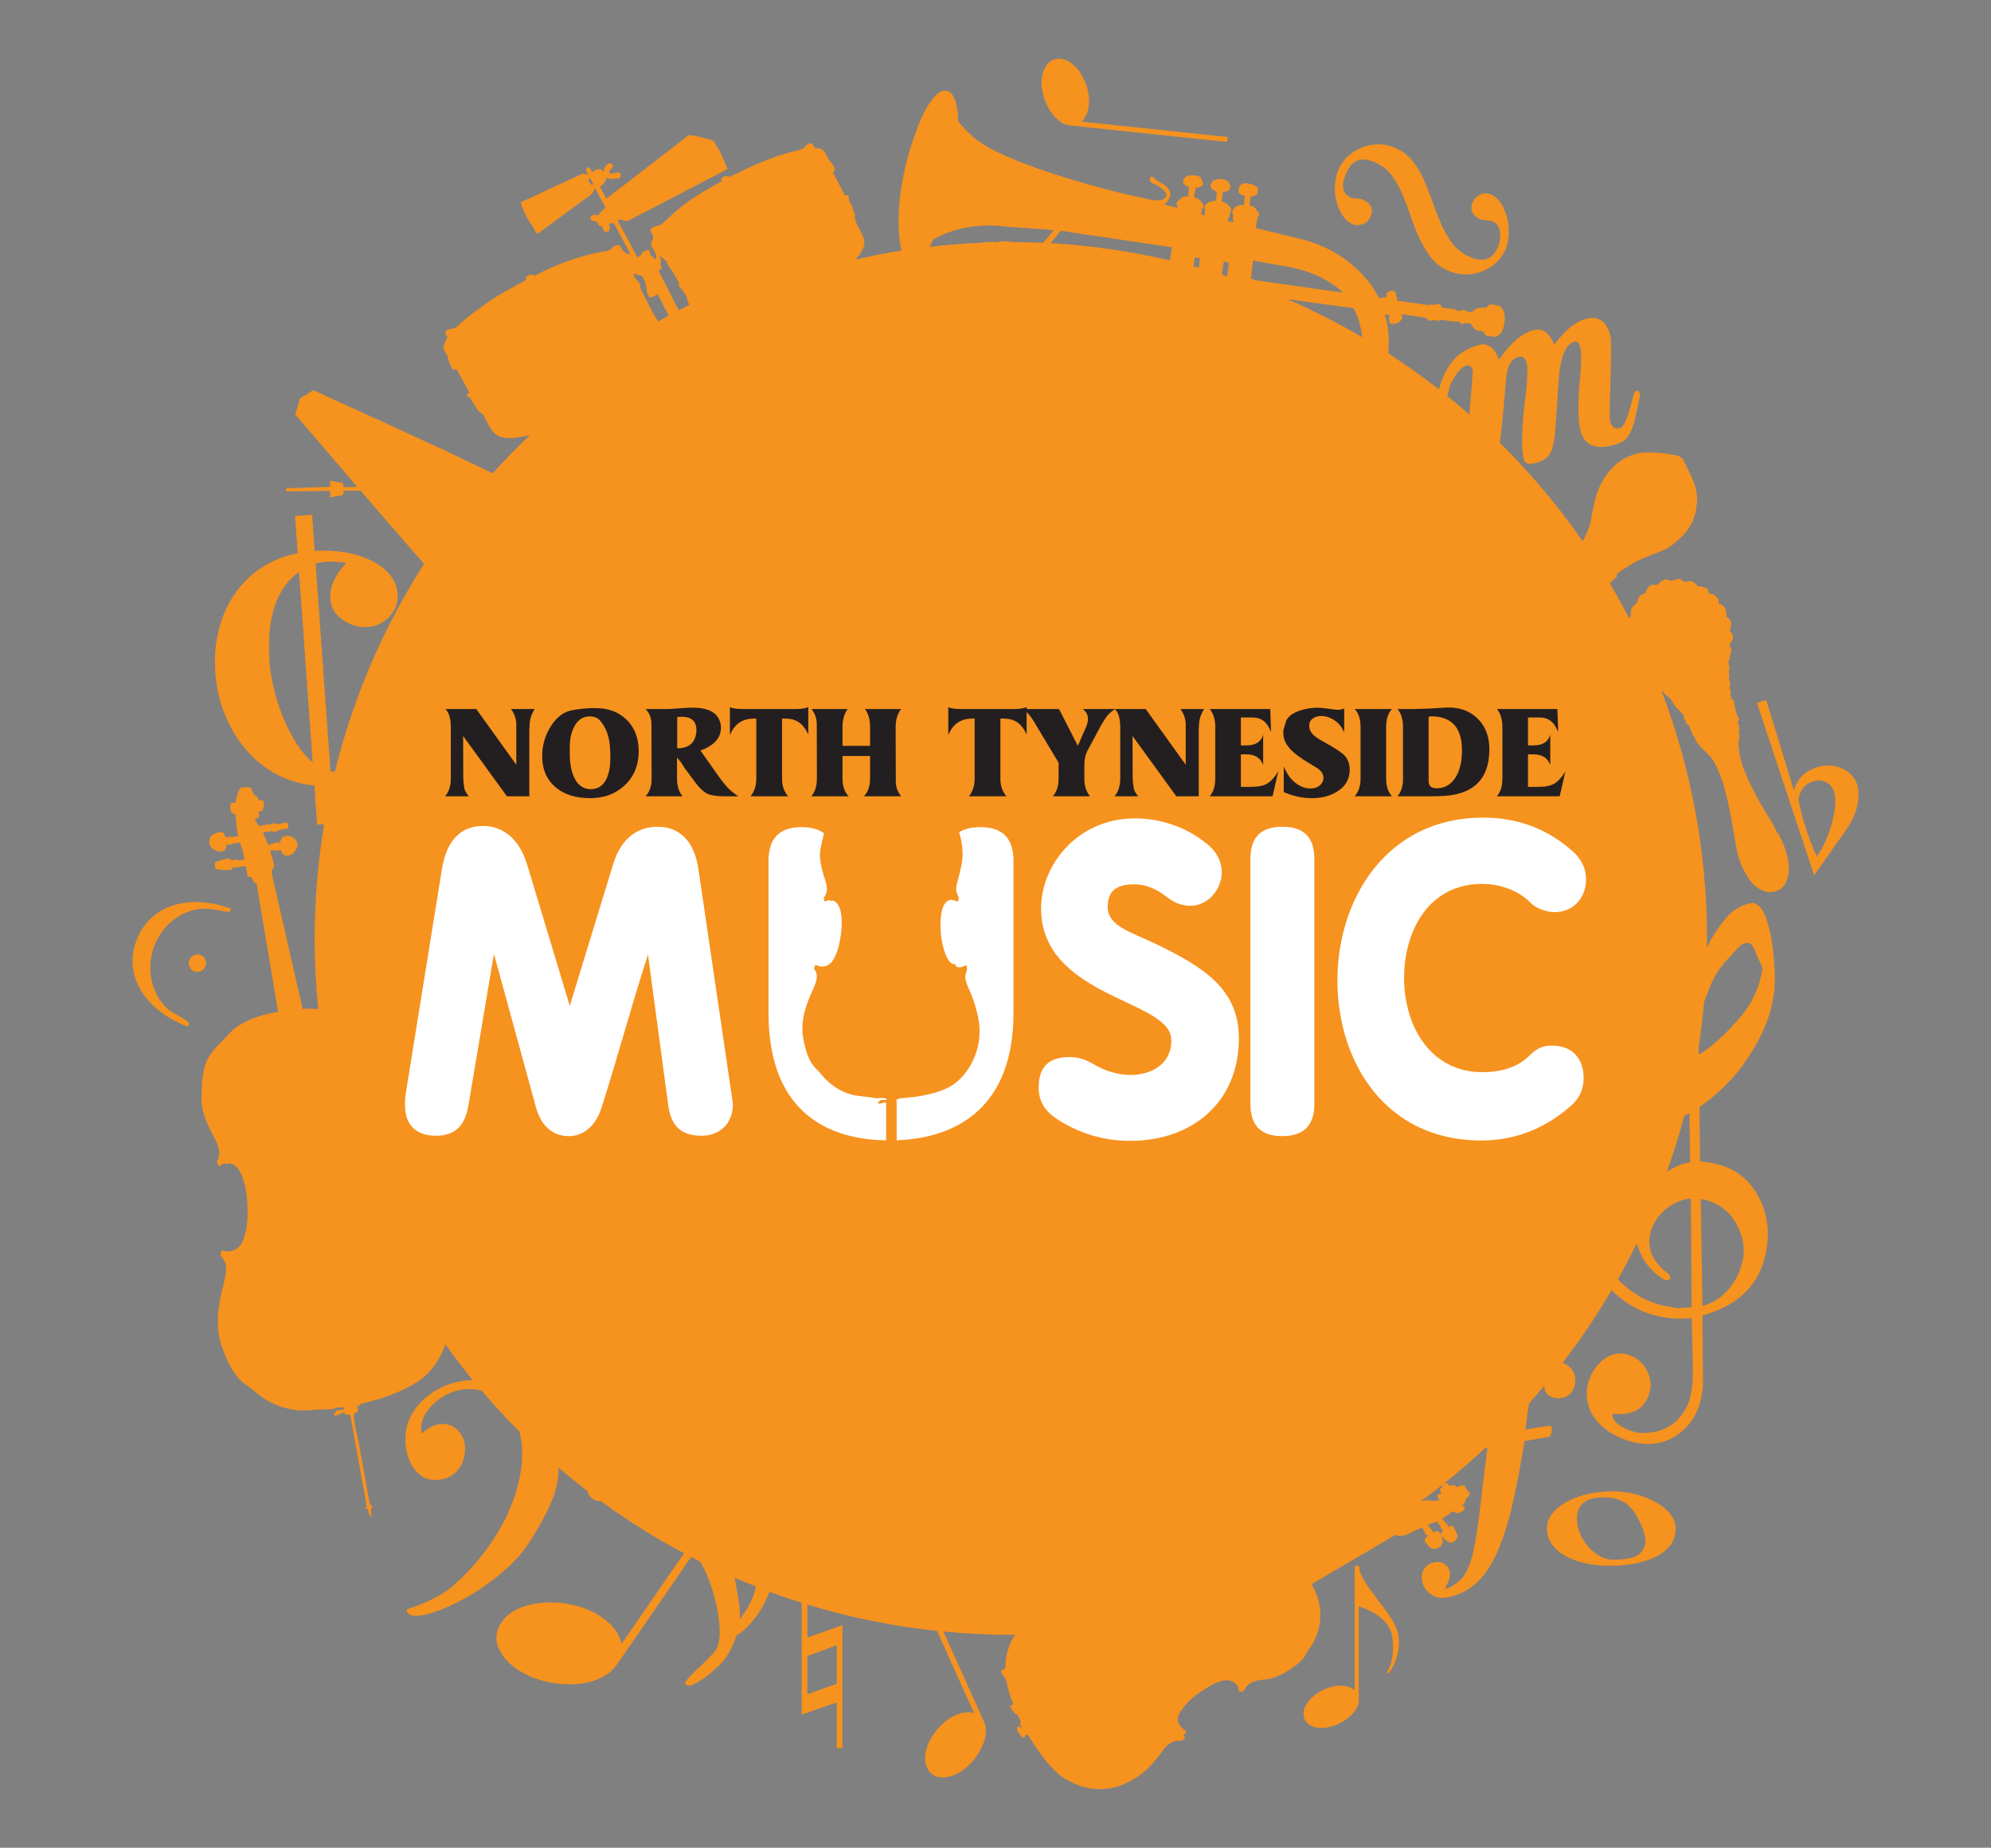 <?xml version="1.0" encoding="UTF-8"?>
<svg id="Artwork" xmlns="http://www.w3.org/2000/svg" viewBox="0 0 1616.59 1500">
  <rect x="0" y="0" width="1616.59" height="1500" fill="#808080" stroke="none"/>
  <defs>
    <style>
      .cls-1 {
        fill: #fff;
      }

      .cls-2 {
        fill: #f6921e;
      }

      .cls-3 {
        fill: #231f20;
      }
    </style>
  </defs>
  <g>
    <path class="cls-2" d="M1103.55,1271.1h-3.64v101.14c-.23-.23-.45-.47-.77-.69-2.73-2.09-6.38-3.1-10.83-3.1-3.3,0-6.71.67-10.25,1.9-3.51,1.27-6.81,2.98-9.65,5.07-2.89,2.1-5.29,4.54-7.13,7.3-1.91,2.76-2.86,5.61-2.86,8.6,0,3.72,1.46,6.52,4.23,8.46,2.74,1.99,6.22,2.97,10.45,2.97,3.42,0,6.95-.67,10.46-1.98,3.5-1.32,6.76-3,9.72-5.11,2.9-2.11,5.29-4.54,7.17-7.31,1.92-2.74,2.81-5.57,2.81-8.45v-75.83c5.63,1.62,25.18,8.69,27.26,24.99,2.55,19.11-4.32,28.36-4.32,28.36,0,0,.14,1.39,1.26.87,1.22-.59,11.73-16.33,7.39-33.27-4.33-16.94-31.3-39.18-31.3-53.9Z"/>
    <path class="cls-2" d="M151.54,828.63c-1.45-1.02-3.16-2.06-5.07-3.16-1.8-1.13-3.56-2.12-5.16-2.99-1.56-.85-2.41-1.35-2.53-1.38-3.84-2.84-7.07-6.31-9.64-10.35-2.57-4.12-4.45-8.48-5.6-13.1-1.19-4.66-1.63-9.46-1.4-14.52.21-5.07,1.28-10.06,3.08-15.03,1.62-4.51,3.97-8.64,6.91-12.53,2.96-3.86,6.4-7.15,10.24-9.91,3.89-2.76,8.12-4.84,12.62-6.25,4.51-1.43,9.17-1.99,13.97-1.69,2.11.17,4.17.47,6.26.84,2.04.39,3.88.73,5.62,1.05,1.68.3,3.08.52,4.11.61,1.12.09,1.74-.01,1.86-.31l.8-2.26c-8.63-3.14-17-4.91-25.11-5.27-8.12-.38-15.57.54-22.37,2.76-6.77,2.26-12.76,5.77-17.83,10.59-5.12,4.82-9.02,10.87-11.65,18.06-2.66,7.28-3.56,14.37-2.75,21.36.84,7.01,3.21,13.57,6.98,19.63,3.81,6.1,8.92,11.62,15.39,16.56,6.4,4.92,13.89,8.95,22.29,12.03l.97-2.54c.13-.47-.54-1.17-2-2.2Z"/>
    <path class="cls-2" d="M166.92,784.35c.69-1.78.62-3.63-.23-5.43-.8-1.8-2.14-3.03-3.9-3.69-1.82-.66-3.61-.56-5.44.32-1.79.81-3.01,2.17-3.67,3.96-.68,1.83-.59,3.61.23,5.42.87,1.82,2.17,3.03,3.97,3.71,1.77.66,3.58.57,5.37-.29,1.79-.84,3.05-2.17,3.68-4Z"/>
    <path class="cls-2" d="M1089.39,173.74c2.16,3.63,4.91,6.26,8.14,7.92,2.53,1.27,5.28,1.44,8.21.57,2.99-.86,5.18-2.69,6.52-5.39,3.28-6.36,1.54-11.24-5.19-14.64-1.08-.55-2.91-.93-5.44-1.05-2.53-.16-4.39-.52-5.46-1.08-6.86-3.51-7.51-10.75-1.88-21.82,4.82-9.45,12.92-11.22,24.35-5.41,4.73,2.42,8.67,5.84,11.94,10.35,3.21,4.48,5.94,9.49,8.28,15.01,2.34,5.53,4.49,11.25,6.51,17.18,2.02,5.93,4.24,11.7,6.77,17.31,2.55,5.64,5.51,10.71,8.86,15.31,3.37,4.57,7.64,8.19,12.7,10.77,4.35,2.23,8.9,3.49,13.66,3.86,4.71.41,9.25-.12,13.59-1.46,4.33-1.33,8.3-3.44,12.02-6.36,3.63-2.94,6.61-6.57,8.8-10.92,1.67-3.29,2.69-7.18,3.11-11.81.36-4.55.11-9.11-.78-13.54-.97-4.48-2.48-8.56-4.59-12.26-2.09-3.71-4.84-6.43-8.3-8.19-2.54-1.27-5.33-1.43-8.31-.46-3.05,1-5.21,2.82-6.6,5.51-3.25,6.39-1.52,11.2,5.19,14.66,1.08.56,2.92.9,5.49,1.05,2.54.14,4.34.56,5.42,1.09,3.46,1.74,5.3,4.87,5.69,9.38.3,4.52-.6,8.82-2.7,13.02-4.71,9.22-12.77,10.93-24.19,5.14-5.1-2.61-9.27-6.12-12.56-10.67-3.27-4.55-6.13-9.58-8.56-15.13-2.4-5.58-4.64-11.35-6.75-17.32-2.08-5.96-4.34-11.79-6.77-17.33-2.4-5.57-5.31-10.63-8.67-15.2-3.38-4.57-7.57-8.13-12.67-10.74-4.34-2.19-8.88-3.51-13.62-3.85-4.74-.38-9.24.21-13.48,1.66-4.31,1.48-8.25,3.62-11.89,6.47-3.65,2.83-6.54,6.41-8.76,10.75-1.82,3.63-2.98,7.73-3.44,12.31-.43,4.55-.25,9.01.72,13.36.93,4.35,2.5,8.32,4.62,11.96Z"/>
    <path class="cls-2" d="M1508.06,637.08c-1.08-3.25-2.77-6.03-5.14-8.38-2.25-2.27-4.98-4.07-7.93-5.28-3-1.21-6.32-1.86-9.88-1.94-3.58-.08-7.08.46-10.51,1.62-9.8,3.36-15.74,9.62-17.93,18.82l-22.65-73.8-7.46,2.57,46.43,139.9,24.86-35.36c5.54-7.8,8.98-14.94,10.17-21.45,1.24-6.51,1.24-12.1.04-16.7ZM1490.01,654.2c-.46,4.73-1.38,9.61-2.78,14.67-1.44,5.08-3.28,9.99-5.39,14.74-2.13,4.81-4.38,8.62-6.74,11.51-2.16-4.11-5.14-11.62-8.79-22.63-2.11-6.33-4.13-14.11-6.12-23.25,1.24-7.67,5.14-12.63,11.67-14.82,3.74-1.25,7.26-1.15,10.53.42,3.26,1.54,5.55,4.1,6.73,7.65.98,3.09,1.32,7.02.89,11.71Z"/>
    <path class="cls-2" d="M1444.78,678.15c-.27-.53-2.09-2.62-2.09-2.62-2.19-5.66-6.2-11.2-9.36-16.55-5.99-10.28-11.87-20.8-16.45-32.08-2.76-6.83-5.03-14.99-5.26-23.44-.06-1.68,1.7-7.2-.04-8.52,1.26-2.99.43-6.79-.78-8.89.35-.83,1.47-.99,1.32-2.31-.74-1.52-1.48-3.05-2.19-4.6-.87-3.84-2.09-6.8-2.18-10.73-.55-.38-.96-.42-1.54-.29-.39-1.14-.8-2.36-1.18-3.6.1-1.32.19-2.62.27-3.95-.21-.25-.43-.49-.67-.79-.51-1.74.46-3.93.14-5.55-.41-1.15-.78-2.36-1.19-3.48.21-.72.41-1.35.65-2.02-.1-1-.4-1.95-.58-3.01.18-1.11.34-2.24.58-3.38-.08-1.94-.74-3.49-.9-4.93-.19-1.14,2.09-2.99.94-4.22,1.15-1.67,1.87-5.39,1.05-7.27-.23-.32-.5-.6-.8-.92-.77-2.74,2.64-4.14,2.55-7.85-.12-2.62-2.37-4.4-2.48-6.05.29-.87.58-1.79.86-2.66.62-3.6-.86-6.63-3.66-7.62.3-5.3-.94-9.48-6.15-10.76-.27-.76-.07-1.69-.27-2.69-.29-1.56-2.32-3.64-3.59-4.43-1.3-.82-3.25-.61-4.05-1.49-.74-.84-.39-2.4-1.17-3.21-1.36-1.36-6.68-2.88-8.03-2.16-1.22-1.57-3.1-4.36-6.29-4.36-1.72.04-3.31.96-4.87.4-1.54-.55-1.83-1.96-4.38-2.32-1.87.58-4.48,1.49-6.27,1.63-1.2-.42-2.43-.78-3.65-1.11-1.81,0-4.73,1.44-5.74,2.63-.11.36-.23.75-.33,1.11-.67.68-1.65,0-2.26.95-4.09-1.31-6.02.86-7.71,3.81-.32.69-.65,1.46-.99,2.23-1.63,1.44-4.24,1.68-5.5,3.69-.59.9-.67,3.56-1.29,4.34-1.24,1.57-3.33,2.65-4.31,4.44-1.06,1.97-.69,4.74-.96,6.6-.09.7-.53,1.41-1.04,2.09-5.06-9.77-10.32-19.39-15.94-28.79,1.93-1.95,3.89-3.4,5.9-5.43.2-1.06-.06-1.24-.06-2.06,2.62-2.62,5.99-4,8.96-6.07,8.49-5.78,18.57-9.1,28.18-12.89,5.88-2.31,10.44-6.63,15.26-11.09,5.22-4.8,10.84-13.26,11.98-23.06.39-3.13.93-6.22.74-9.1-.32-5.78-2.07-10.73-3.99-15.58-2.52-5.17-5.07-10.32-7.58-15.47-1.35-1.54-3.31-2.55-5.99-3.32-1.59.27-6.63-1.11-8.57-1.24-8.06-.62-16.53-1.59-23.32.25-12.54,3.47-21.89,11.48-29.05,25.25-3.63,6.98-6.32,19.94-7.41,27.34-1.02,6.92-4.28,12.99-6.99,18.41-19.98-28.68-42.45-55.44-67.21-79.91.71-5.61,1.51-12.66,2.28-21.16.87-8.65,1.8-19.21,2.85-31.61.88-9.74,4.16-15.35,9.85-16.89,3.3-.91,5.49.66,6.56,4.65.61,2.22.85,5.14.72,8.81-.06,3.67-.35,7.56-.76,11.75-.42,4.18-.9,8.31-1.41,12.49-.51,4.12-.89,7.83-1.18,11.17-1.33,16.78-1.16,28.24.47,34.31.92,3.42,4.2,4.37,9.9,2.85,3.27-.91,5.93-2.09,7.88-3.6,2.01-1.5,3.49-3.59,4.64-6.25,1.12-2.69,1.91-6.07,2.48-10.22.46-4.11.92-9.27,1.31-15.47.81-12.66,1.49-22.3,1.97-28.85.52-6.57.85-10.25.92-11,2.04-13.73,6.03-21.42,11.97-23.04,2.18-.58,3.72.78,4.66,4.08.5,2.07.83,4.74.83,7.97-.02,3.26-.12,6.71-.32,10.33-.21,3.57-.5,7.21-.93,10.89-.38,3.65-.64,6.96-.72,9.95-.54,13.76-.05,23.5,1.5,29.15,3.17,11.7,12.04,15.58,26.72,11.57,3.26-.88,5.94-1.99,7.95-3.24,2.03-1.33,3.8-3.36,5.31-6.13,1.56-2.78,2.92-6.62,4.16-11.43,1.17-4.83,2.53-11.19,4.11-19.01,0-1.19-.05-1.85-.1-1.98-.5-1.92-1.61-2.67-3.26-2.23-.72.17-1.45,1.8-2.23,4.83-.85,3.06-1.74,6.35-2.76,9.98-.96,3.61-2.18,6.95-3.46,10.03-1.33,3.09-2.85,4.88-4.64,5.36-3.88,1.05-6.46-.73-7.71-5.43-.26-.98-.36-3.2-.36-6.68s.07-7.58.25-12.27c.09-4.71.18-9.72.36-15.12.24-5.39.31-10.46.41-15.32.1-4.8.1-9.1.08-12.87-.08-3.73-.28-6.37-.74-7.9-3.1-11.46-9.77-15.77-19.99-13-8.39,2.28-16.85,9.26-25.38,20.88-3.99-9.83-9.73-13.76-17.19-11.74-9.07,2.52-18.38,10.48-27.88,24.02-3.46-10.01-8.83-14-16.17-12.01-5.09,1.39-9.67,3.38-13.67,6.07-4.01,2.62-7.54,6.25-10.51,10.85-3.07,4.61-5.67,10.4-7.86,17.44-.12.5-.3,1.11-.45,1.64-13.27-10.34-26.99-20.12-41.18-29.33.9-9.35.84-21.05-2.89-31.47l3.95.4s-1.78,8.11,2.76,7.24c0,0,5.59.56,7.7-4.99l-.57-2.87,20.15,3.06s1.28,3.94,4.84,1.58c0,0,5.84,1.49,6.86-.16l10.39,1.58s3.93-.92,4.93.66c0,0,2.15,2.78,3.67.47l5.1.33s3.34,7.06,8.2,5.96l2.73,1.14s.62,3.63,4.11,3.27l5.42.52s3.93-1.35,5.56-5.59c1.63-4.25,3.9-14.27-2.06-19.36l-6.51-1.44s-3.56.03-4.5,2.85c0,0-8.15-1.58-11.75,3.6l-3.52-.47s-4.09-2.83-6.26-.59l-2.13-.16-1.82-1.13-10.44-1.38s-1.73-4.99-5.92-2.23c0,0-4.94-.66-5.53.12l-24.92-3.48s-.96-6.08-2.01-7.08c0,0-2.42-3.11-6.74.88l-.23,3.54s-2.73-.64-2.99.35l-3.25-.09s-15.58-36.89-66.23-48.52l-33.37-8.06.22-4.89s1.14-1.4,1.01-3.89c0,0,3.04-2.63-.6-5.47,0,0-.86-3.08-5.98-4.26l.92-7.23s7.19.03,5.7-5.04c0,0,1.89-3.44-6.96-5.34-8.86-1.96-8.44,5.22-8.44,5.22,0,0-1.52,3.45,4.96,4.61l-.67,7.55s-6.06-1-8.9,3.96c0,0-1.46,2.97.42,4.1,0,0-1.45,2.98-.19,3.86l-.02,1.94-4.32-.58.1-2.55s1.35-.42,1.45-3.72c0,0,3.02-3.5-1.23-6.9,0,0-.82-1.91-5.51-2.9l1.13-7.78s7.87-.08,5.73-5.89c0,0-1.61-7.52-13.62-3.41,0,0-6.46,6.03,3.02,8.96l-.69,7.23s-11.85,1.01-8.98,7.64c0,0-.77,3.74.31,4.3l-3.79-.8s1.18-1.95.61-3.83c0,0,4.21-2.07-.36-6.06,0,0,.87-1.76-5.74-3.87l1.24-7.51s8.98-.86,5.35-5.9c0,0,.33-6.16-12.12-3.93,0,0-8.49,5,1.6,9.28l-.73,7.28s-5.78-.21-6.23,2.15c0,0-5.2,2.91-2.47,5.79l-.2,1.42-10.53-2.69s8.83-6.84,2.81-13.25c0,0-1.8-3.09-7.65-5.35l-4.52-3.7s-2.85-1.38-2.39,1.72c0,0-.48,2.76,4.11,4.13,0,0,11.17,5.28,9.13,9.9-2.06,4.65-11.24,2.82-11.24,2.82l-20.72-4.45s-99.32-23.22-125.5-47.39c0,0-10.06-9.29-11.17-12l-.36-1.5s.25-21.51-9.34-23.32c-9.55-1.85-19.32,19.96-19.32,19.96,0,0-22.9,48.04-19.19,96.73.32,4.26.89,8.99,2.05,13.06-12.7,1.97-25.22,4.55-37.58,7.36,3.57-3.92,6.61-8.09,7.35-12.55.57-3.69-2.16-8.69-4.48-13.26-.84-1.63-1.65-3.32-2.52-4.95-.26-1.58-.1-2.54-1.25-4.49.28-.32.55-.65.8-1-1.21-2.4-2.36-5.32-2.36-7.27-.97-1.61-1.89-3.19-2.82-4.82-.26-1.4.77-1.68-.36-3.78-.77-.29-1.78-.23-2.76.13-3.31-6.36-6.61-12.71-9.88-19.06.56-.49,1.11-.99,1.67-1.5.11-2.9-3.38-7.16-4.94-8.41-.51-1.16-1.09-2.38-1.65-3.49-1.63-4.61-5.74-6.63-8.92-5.87-1.26-.7-1.69-1.98-2.62-3.79-5.85-1.08-5.08,3.76-10.26,5-6.1,1.46-12.94,3.35-19.62,5.4-6.16,2.51-12.33,5.01-18.5,7.48-6.24,2.99-12.52,5.98-18.79,9.01-2.27-.73-5.23-1.3-6.86,1.81-.37.61-.09,1,.41,1.81-13.72,7.46-26.25,14.67-37.06,24.04-3.81,3.28-7.53,7.03-10.97,10.1-4.04,3.6-7.07.5-10.12,5.65.88,1.71,1.7,3.42,2.55,5.14.09,2.15-2.2,4.29-1.73,6.66.84,3.92,7.17,9.88,2.46,11.63-.78-1.56-1.45-2.92-2.87-2.84-.61-1.63-.14-2.36-1.1-4.19-.39-.16-.73-.38-1.08-.53-2.02.26-3.74,1.37-5.12,2.56-.41.58-.44.58-.18,1.44-1.1.72-2.23,1.45-3.35,2.18-5.34-10.04-10.73-20.03-16.04-30.09.09-.16.13-.36.29-.56,2.44-.84,5.28,1.75,7.94,1.06,26.99-14.03,53.97-28.09,80.98-42.14-2.6-6.22-5.21-13.8-9.52-19.68-.47-.93-1.02-1.86-1.5-2.84-1.66-1.53-17.05-5.14-19.69-5.01-1.28-.1-4.11,2.41-5.39,3.48-4.2,3.25-8.42,6.56-12.65,9.87-16.54,12.7-33.09,25.47-49.61,38.22-1.77-3.25-3.51-6.52-5.27-9.77,2.51-1.36,5.35-4.81,4.95-7.08,1.65.32,3.3.65,4.92.97,2.2-.31,4.34-.68,6.51-1,.65-1,.89-3.39-.72-4.2-1.77-.82-4.83.81-6.81.81-.24-.02-.39-.04-.65-.04-.21-.71-.48-1.41-.72-2.08.99-1.48,2.94-2.58,3.29-4.22-.5-1.06-1.16-1.51-1.92-2.2-2.78-.41-6.11,3.99-5.69,6.47-.16.17-.32.3-.53.45-2.15-3.6-5-2.06-8.88.23-.69-1.21-1.41-2.42-2.11-3.61-.54-.03-1.06-.12-1.58-.12-.41.32-.76.68-1.22,1.02-.14,1.34.38,2.54,1.44,4.4-.09.13-.25.25-.37.35-1.79.64-2.33-1-3.86-.78-11.76,5.47-23.52,10.92-35.29,16.37-5.03,2.35-10.02,4.66-15.1,7,1.63,6.11,5.42,13.76,9.67,19.42,1.66,2.17,1.87,4.86,3.59,5.85.15.12.27.3.39.37,11.59-8.51,23.13-17.06,34.69-25.56,4.25-3.47,11.15-6.18,11.32-10.88.27-.18.58-.32.93-.48,2.79,5.26,5.61,10.45,8.37,15.67-2.44,1.89-4.69,3.95-5.79,6.19-1.63-.22-4.25-1.11-5.84.5-.54.69-.59,1.22-.63,2.02,1.18,2.29,2.98,2.63,4.86,2.34,2.74,2.59-.52,3.13,4.88,4.09.08,2.83,1.52,5.59,4.87,4.05,1.36-1.65,1.55-3.6.18-6.04,1.37-.27,2.76-.59,4.11-.89,4.49,8.47,9.02,16.93,13.51,25.39-3.77.47-6.32-2.5-8.61-7.18-6.81-.88-5.35,3.78-10.23,4.53-18.06,2.73-39.01,9.61-59.27,20.3-1.22-2.02-6.01-.79-6.78,1.57-.33.61-.22.77.29,1.57-6.7,3.74-13.4,7.51-20.12,11.25-3.61,2.27-7.21,4.54-10.86,6.81-7.16,5.64-16.09,11.28-22.58,17.52-1.26,1.23-3.19,3.42-5.53,3.94-2.27.49-6.07.43-6.63,3.58.51,1.1,1.02,2.23,1.59,3.34.21,2.01-3.02,5.68-3.1,8.38-.17,2.65,2.52,4.34,3.31,7.56.79,3.48,1.94,6.11,4.41,10.62.88,0,1.75-.08,2.9-.63,3.42,6.29,6.91,12.58,10.34,18.84-.85.88-1.67,1.43-1.71,2.48.24,1.98,1.56,1.3,2.39,1.92.95,1.77,2,3.52,3.01,5.28,1.28,1.34,2.72,4.77,4.47,6.19.8.66,2.57,1.85,3.4,2.72.71,1.47,1.4,2.96,2.13,4.38,2.82,5.25,5.56,10.38,9.57,12.43,7.01,3.5,16.64,1.47,25.25-.28.24-.03.42-.11.68-.14-10.37,9.92-20.49,20.18-30.09,30.87-9.06-4.3-18.07-8.59-27.16-12.92-3.52-1.68-7.04-3.36-10.58-5.08-12.46-5.72-24.96-11.44-37.42-17.14-3.81-1.8-7.58-3.56-11.39-5.34-13.12-5.94-26.28-11.93-39.42-17.88-6.76-2.87-13.24-6.61-20.01-8.97-2.32,1.47-4.64,2.97-6.97,4.48-1.26.76-2.73,1.25-3.8,2.69-1.18,4.17-2.35,8.28-3.58,12.41.52,1.24,1.76,2.02,2.58,3.01,2.5,3.25,6.04,6.92,8.92,10.47,12.91,15.14,25.86,30.25,38.81,45.31,0,.06.05.06.07.1-3.76.03-7.55.07-11.28.1-.19-.97.16-1.93-.29-2.93-1.05-.78-2.19-.58-3.15-.82-2.46-.53-4.98-1.03-7.41-1.54-.07.08-.12.14-.22.25.13.39.22.84.31,1.26,0,.83-.51,2.93.07,3.53-.04,0-.04.05-.04.05-11.98.35-23.98.76-35.91,1.12.05.97-.24,1.56.38,2.56,11.69-.12,23.37-.22,35.08-.35,0,0,.05,0,.13-.03-.13.49.26.72.26,1.14.05,1.13.16,2.67-.26,3.73.13.12.22.22.38.35.95.04,1.71-.36,2.69-.55,1.77-.29,3.35-.56,5.15-.94.71-.2,1.92.03,2.49-.62.76-.83.3-2.44.37-3.32h13.9c5.05,5.85,10,11.71,15.06,17.54,7.55,8.73,15.13,17.47,22.72,26.13,3.44,4.33,7.69,8.77,11.07,12.68.58.71,1.62,2.15,2.6,3.15-32.72,51.23-57.46,108.01-72.33,168.72-1.24-.1-2.48-.19-3.56-.47l-12.08-168.57c1.32-.37,2.82-.67,4.48-.94,1.68-.24,3.19-.4,4.55-.5,2.81-.22,5.44-.22,7.9.03,2.5.23,5.21.49,8.05.85-9.42,9.98-13.79,19.74-13.07,29.22.46,7.11,3.88,12.81,10.24,17.13,6.31,4.35,13.12,6.23,20.48,5.69,6.81-.45,12.62-3.32,17.44-8.62,4.81-5.26,7-11.29,6.49-18.1-.44-5.98-2.52-11.26-6.3-15.73-3.76-4.55-8.75-8.34-15.04-11.47-6.3-3.08-13.38-5.29-21.34-6.64-7.92-1.35-16.13-1.74-24.62-1.1l-2.13-29.41-13.86,1.03,2.18,30.18c-11.08,2.16-20.97,6.17-29.7,11.96-8.77,5.86-15.99,13.06-21.82,21.69-5.83,8.6-10.05,18.31-12.69,28.99-2.69,10.74-3.56,22.09-2.69,34.04.92,12.24,3.47,23.67,7.8,34.33,4.32,10.61,9.98,20.04,16.96,28.31,7.05,8.21,15.29,14.89,24.65,19.96,9.38,5.07,19.71,8.19,31.02,9.23l2.28,31.87,5.64-.42c-4.95,30.19-7.71,61.12-7.71,92.69,0,19.36,1.01,38.51,2.91,57.36-4.04-.25-8.21-.34-12.62-.09-7.68-33.51-15.28-67.01-22.97-100.5-.76-3.73-1.56-7.42-2.4-11.16.7-1.21,1.44-2.43,2.17-3.65.39-2.67-2.38-10.6-3.3-12.75,2.1-1.59,5.19-.09,6.65-.2.57-.39,1.17-.76,1.77-1.13.77,1.16,1.54,3.57,2.7,4.22,5.43,3.01,10.89-3.37,11.16-7.51.5-8.16-13.57-11.59-14.09-2.33-1.31.7-1.38-.93-3.01-.11-1.79.88-3.9,1.27-6.84,1.67-1.31-3.25-2.66-6.48-3.95-9.7-.02-.07-.02-.13-.02-.16,2.87-1.18,5.1.21,6.7-1.29.82.34,1.63.71,2.41,1.09,1.75-.66,3.49-1.34,5.23-1.96,2.04-.62,4.16-.49,5.69-.98.61-1.36.57-2.83-.09-4.52-2.74-1.07-4.78.98-8.39.79-1.5-.22-3.08-.43-4.65-.6-.15.74-.21.88-.69,1.34-1.44-.7-6.53.05-9.18,1.23-1.56-1.18-2.54-3.52-3.54-5.34-.06-.29-.09-.55-.13-.83.98-.3,2.04-.63,3.05-.96.44-1.21.34-2.95.07-4.76.98-.29,2.02-.53,3.04-.81.47-2.85,1.71-3.55,1.07-7.68-1.05-.82-2.48-.93-4.18-.85-1.13-4.05-3.01-3.25-4.01-4.93-1.27-2.09-1.5-3.99-2.86-5.6-3.08-.26-5.56.33-8.23.6-1.08,1.71-3.9,9.86-3.51,11.76-1.31.2-2.67.36-3.97.54-1.29,3.24-.42,9.24,3.67,8.83.81,5.78.79,12.01,2.25,17.86-3.6,1.12-7.43,0-9.32,1.44-1.51-.84-1.64-3.49-3.23-4.33-1.29-.64-3.1-.15-4.52.3-4.45,1.4-6.42,3.06-6.34,7.89.12,5.26,8.43,9.67,12.65,6.07,1.11-.99,1.22-3.31,1.59-4.82.99.12,1.32.34,1.9.82,2.32-1.19,4.71-1.57,8.39-2.07,1.82,2.67,3.34,9.87,4.12,13.56-2.76,1.15-6.64.37-8.95.33-.37.36-.71.7-1.1,1.08-.83-.56-1.24-1.49-2.18-1.86-2.25-.54-10.1,2.12-11.77,3.03-.31,1.67-.22,3.24.4,5.08,2.82,1.35,9.42,1.34,13.3.8.06-.89.17-1.3.64-1.85,2.39.5,6.57-.67,10.6-1.1.46,2.83,1.01,5.63,1.48,8.43.85.37,1.64.61,2.91.49,1.38,1.75,1.71,5.11,4.4,5.22,5.84,34.76,11.64,69.54,17.45,104.27-13.84,1.87-26.88,7.01-35.18,13.45-3.79,2.92-6.66,6.75-9.94,9.98-5.05,4.96-10.7,10.87-13.2,17.12-3.34,8.42-3.57,18.52-3.88,29.66-.33,12.09,6.71,24.87,10.59,32.36,3.33,6.47,5.55,12.12,2.03,18.59-.11,1.94.79,3.14,1.75,4.14,1.29-.72,2.5-1.49,3.76-2.24,1.47-.46,1.58.72,2.56.55.84-.24,1.53-.96,2.9-.59,14.6,3.72,15.63,42.55,12.22,55.94-.85,3.43-1.71,6.35-3.34,9.1-2.84,4.86-9.09,7.72-15.46,5.65-.3.11-.65.2-.97.31-.28,1.4-.82,2.21-.5,4.15,6.57,5.58,4.47,14.51,2.62,21.85-3.58,13.93-8.26,33.72-1.24,52.87,3.97,10.73,8.76,21,16.09,27.42,2.98,2.58,6.49,4.61,9.43,7.16,9.4,8.2,20.12,13.95,34.39,15.76,8.14,1.02,16.57-.83,25.84-.53,4.24.1,8.97-2.49,12.64-1.58.14-.02.28-.02.37-.05.12.55.16,1.05.22,1.6-1.98.32-4.02.66-6.04.95-.76.97-1.5,1.88-2.25,2.78-.01.33-.03.63-.08.92.04.03.04.13.04.18,2.81.86,5.47-1.95,7.66-2.12,1.22-.08,1.01.97,1.77,1.37,1.24.1,2.52.26,3.76.39,4.5,24.73,8.97,49.52,13.45,74.3-.42.28-.85.58-1.24.87,0,.19,0,.45.07.65.55.09,1.06.12,1.6.15.96,2.16,1.19,4.16,2.07,6.08.26.12.51.27.74.45.19-.12.35-.2.49-.29-.09-2.1-.23-4.17-.31-6.29.4-.36.86-.71,1.29-1.04,0-.12.05-.24.1-.37-.76-1.02-1.92-1.26-2.5-2.68-1.19-6.63-2.44-13.3-3.57-19.94-2-11.03-3.97-22.06-5.97-33.04-1.47-5.05-3.48-14.78-3.22-20.01.95-.28,2.09-.44,2.69-1.11,1.35-.96.17-4.23-.43-5.22.75-.13.82-.04,1.36.56.19-.01.45-.06.69-.12.09-.49.16-.97.25-1.43,5.85-1.62,11.61-3.24,17.4-4.84,16.15-5.57,30.47-11.79,39.93-22.37,5.07-5.67,9.36-13.04,12.37-21.54,7.09,9.88,14.4,19.58,22.1,28.97-6.85.18-13.36,1.38-19.62,3.63-6.81,2.51-12.81,5.87-17.99,10.24-5.21,4.3-9.41,9.4-12.42,15.21-3.14,5.89-4.59,12.27-4.52,19,0,4.52.57,8.72,1.75,12.71,1.14,4.02,2.73,7.54,4.85,10.54,2.09,2.97,4.55,5.35,7.55,7.19,2.92,1.72,6.2,2.59,9.9,2.59,7.42,0,13.33-2.43,17.76-7.3,4.5-4.87,6.66-10.98,6.66-18.47-.05-2.56-.44-5-1.36-7.42-1.01-2.41-2.25-4.57-3.9-6.42-1.58-1.82-3.49-3.28-5.76-4.36-2.24-1.07-4.54-1.58-7.07-1.58-2.3.01-4.42.44-6.55,1.12-2.09.8-3.8,1.66-5.17,2.56-1.42,1-2.52,1.79-3.27,2.56-.8.78-1.08,1.17-.96,1.17-1.03,0-1.58-1.18-1.61-3.73-.02-3.99,1.23-7.86,3.49-11.78,2.32-3.84,5.3-7.26,8.91-10.24,3.74-3.09,7.87-5.48,12.57-7.28,4.68-1.77,9.34-2.62,13.97-2.62,3.54,0,6.85.41,10.02,1.15,9.88,11.55,20.14,22.79,30.88,33.51,1.31,5.16,2.11,10.6,2.18,16.51.02,9.04-1.24,18.35-3.81,27.82-2.48,9.48-6.07,18.84-10.81,28.12-4.79,9.23-10.55,18.25-17.41,27.06-6.79,8.76-14.49,16.95-22.89,24.5-8.88,8.03-21.89,14.76-38.92,20.19.32,3.5,2.78,5.29,7.39,5.29,4.77,0,11.27-1.58,19.46-4.68,8.28-3.13,16.94-7.35,26.14-12.8,9.11-5.55,18.02-12.05,26.74-19.66,8.61-7.5,15.74-15.75,21.28-24.74,4.42-7.03,8.07-13.38,11.01-18.94,2.91-5.49,5.28-10.77,7.05-15.5,1.65-4.72,2.9-9.34,3.55-13.74.54-3.32.67-6.79.8-10.28,7.6,6.52,15.41,12.86,23.38,19,.64,2.29,1.73,4.3,3.66,5.84,2.09,1.76,4.59,2.47,7.35,2.39,21.38,15.63,43.88,29.78,67.38,42.29l-50.74,73.61c-1.54-8.17-6.93-15.42-16.25-21.85-6.04-4.16-12.99-7.27-20.9-9.27-7.88-1.99-15.7-2.86-23.41-2.58-7.73.27-14.96,1.71-21.56,4.36-6.63,2.67-11.68,6.49-15.2,11.64-4.5,6.52-5.51,13.2-2.87,20.01,2.62,6.83,7.65,12.85,15.09,17.95,6.02,4.17,13.04,7.33,20.94,9.47,7.89,2.12,15.76,3.15,23.52,2.98,7.75-.11,14.93-1.49,21.57-4.13,6.63-2.65,11.77-6.61,15.42-11.92l60.2-87.3c2.42,1.27,4.8,2.55,7.28,3.76,1.65,2.58,3.2,5.61,4.8,9.12,3.2,7.29,5.78,14.95,7.78,23.1,1.95,8.05,3.05,15.86,3.29,23.36.2,7.51-.89,13.02-3.38,16.57-.97,1.41-2.6,3.21-4.84,5.52-2.3,2.36-4.75,4.73-7.32,7.17-2.62,2.43-5.05,4.8-7.27,7.01-2.21,2.26-3.77,4-4.57,5.22-.87,1.26-.71,2.3.55,3.17,1.24.86,3.31.57,6.22-.87,2.91-1.4,5.99-3.33,9.3-5.76,3.25-2.42,6.37-5.08,9.38-7.93,3.04-2.86,5.28-5.36,6.79-7.53,4.22-6.21,7.13-12.22,8.64-18.05,6.05-3.4,11.97-9.34,17.85-17.91,3.74-5.42,6.69-11.34,9.06-17.71,8.65,3.2,17.34,6.2,26.19,8.98v90.72l28.47-9.87v37.24h4.61v-99.94l-28.44,10.03v-26.76c33.86,10.32,69.09,17.58,105.28,21.4l30.16,66.89c-.41-.12-.78-.33-1.27-.45-4.28-.92-8.97-.23-14.18,2.11-3.88,1.74-7.57,4.25-11.02,7.64-3.46,3.31-6.35,6.95-8.6,10.97-2.21,3.95-3.77,8-4.5,12.22-.73,4.22-.32,8.03,1.26,11.54,1.9,4.26,4.99,6.82,9.35,7.68,4.26.82,8.83.13,13.73-2.11,4.02-1.77,7.72-4.33,11.17-7.74,3.41-3.41,6.25-7.11,8.62-11.12,2.29-3.95,3.75-8.07,4.57-12.22.75-4.23.44-8.1-1.06-11.47l-33.07-73.45c17.98,1.72,36.3,2.69,54.77,2.69,1.15,0,2.28-.08,3.39-.08-2.44,3.57-4.81,8.23-6.28,14.57,0,0-1.68,3.42-1.51,12.72,0,0-5.04,1.74-3.11,3.42,0,0,2.3,4.5,3.73,5.84,0,0,1.17,8.87,5.71,19.84,0,0-3.83,1.25-1.86,3.06,0,0,2.89,5.69,5.07,5.19l3.09,5.94s-2.22,1.69.62,4.15c0,0-.06,1.58-2.11-.43l-1.07.55s-2.32.6,1.07,5.31c3.4,4.75,3.79,3.44,3.79,3.44l1.24-.47s-.49-3.05.81-1.59l1.2-.46s17.77,30.84,32.66,37.08c0,0,27.85,19.08,59.48-5.09,9.23-7.09,16.96-18.34,16.96-18.34,0,0,5.31-9.05,13.55-8.64,0,0,3.49.52,4.22-1.74,0,0,1.81-1.27-.5-2.46l1.12-1.38s2.22-2.29.12-2.98c0,0-7.84-4.33-5.29-12.13,0,0,5.17-11.46,19.92-20.26,3.29-1.98,17.5-12.53,25.34-6.29,0,0,3.53,1.75,3.78,7.09,0,0,3.63,1.61,5.1-2.28,0,0,2.87-6.7,15.32-7.24,12.43-.55,31.54-13.59,34.29-21.17l1.54-2.72s20.32-22.84,2.84-53.6l68.01-39.96s5.27,2.34,12.02-1.55l9.33-4.59,2.74,4.03-.17.45.32.66s-.64,1.13.45.65c0,0,2.01-.21.91,1.85,0,0-2.73,2.54-1.65,3.78,0,0,3.64,5.68,6.61,6.08,0,0,6.77.3,7.78-5.36,0,0,.1-2.7-1.1-5.28,0,0,6.58,7.27,9.09,5.38,2.52-1.88,4.59-2.59,3.86-6.53,0,0-2.83-5.59-2.88-6.07,0,0-.17-1.56-2.23-.74,0,0-3.4,1.9-2.8-.87,0,0,.76-.66-.35-.71,0,0-.52-.73-1.04-.52l-2.83-3.96,9.13-6.06s2.04,2.35,3.3,1.69l1.72-.54s4.26-1.5,4.09-3.11c0,0-1.04-2.33-1.88-3,0,0,3.45-2.58,2.2-4.14,0,0,4.4-4.09,3.7-5.63l-.16-.45s-1.98-1.58-1.98-2.17c0,0-1.68-1.98-1.57-2.88,0,0-1.79-1.63-7.07.94,0,0-.79-2.9-5.83-1.19l-1.12-2.13s-2.66-1.28-5.08,2.54l.49.95s-2.34.84-1.7,2.12l.87,2.55-2.39.94s-1.23.5-.66,1.78l1.61,3.13s-5.9.57-8.27-.06c-2.38-.64-6.29.75-6.29.75l-.2-.36c18.1-13.25,35.44-27.51,51.83-42.83l1.88-.34c-2.27,18.2-4.15,33.54-5.58,46.03-1.48,12.51-2.96,22.9-4.45,31.24-1.47,8.35-3.24,14.94-5.28,19.78-1.97,4.82-4.62,8.64-7.89,11.34-4.41,3.59-7.87,5.62-10.28,6.01-.62.15-.98.02-1.03-.28.03.11.32-.3.75-1.19.48-.87,1.03-2,1.63-3.35.57-1.33,1.04-2.77,1.44-4.28.35-1.51.43-2.82.29-3.85-.52-3.03-2.01-5.34-4.34-6.93-2.31-1.59-5-2.11-8.03-1.59-3.76.69-6.57,2.43-8.48,5.23-1.86,2.79-2.46,6.15-1.78,10.02.39,2.2,1.22,4.21,2.44,6.03,1.24,1.81,2.72,3.39,4.46,4.63,1.76,1.24,3.7,2.15,5.85,2.68,2.14.55,4.31.62,6.49.23,9.1-1.61,16.89-5.16,23.42-10.7,6.54-5.5,12.24-13.37,17.11-23.55,4.89-10.19,9.18-22.91,12.83-38.16,3.68-15.27,7.21-33.47,10.56-54.68l19.6-3.44c.73-.14,1.3-.65,1.62-1.42.32-.83.59-1.71.75-2.65.16-.94.18-1.8.18-2.62-.04-.81-.07-1.23-.07-1.39-.09-.29-.3-.51-.69-.67-.41-.1-1.17-.17-2.21-.1-1.05.1-2.59.3-4.54.6-1.93.27-4.55.7-7.78,1.27l-6.1,1.05c.89-6.46,1.72-12.69,2.46-18.5.12-.96.25-1.77.39-2.7,4.29-4.72,8.46-9.59,12.57-14.47-.07.9-.04,1.85.09,2.71.51,2.73,2.14,4.74,4.96,6.09,2.88,1.35,5.92,1.71,9.32,1.12,3.72-.67,6.56-2.64,8.49-5.9,2.02-3.25,2.6-7.08,1.83-11.46-.46-2.52-1.44-4.64-3.01-6.44-1.54-1.76-3.46-3.16-5.74-4.23-.41-.17-.85-.19-1.22-.32,14.46-18.82,27.81-38.57,39.87-59.16.9.87,1.69,1.85,2.61,2.69,10.97,10.06,23.65,16.44,38.14,19.09,7.98,1.5,16.11,1.83,24.26.97l.94,42.4c.09,6.7-.44,13.1-1.59,19.28-.96,5.14-2.79,9.77-5.46,13.87-7.94,12.75-20.35,18.59-37.12,17.57-4.86-.9-9.35-2.6-13.48-4.98-5.71-3.26-8.24-6.82-7.52-10.74,4.02.78,8.32.68,12.93-.22,9.73-2.19,15.55-8.62,17.55-19.21.78-4.14.32-8.37-1.4-12.72-3.65-9.1-10.41-14.58-20.29-16.45-7.72-.53-14.39,2.24-19.96,8.29-5.02,5.3-8.24,12.04-9.77,20.2-1.09,14.76,5.2,26.6,18.97,35.54,5.01,3.16,10.19,5.43,15.35,6.87,1.29.36,2.3.68,3.08.87.75.22.93.29.51.22l2.57.49c12.87,2.38,24.3-.04,34.18-7.34,9.81-7.27,15.94-17.34,18.35-30.26.9-4.87,1.38-8.77,1.31-11.76l-.43-54.06c29.56-8.16,46.76-25.42,51.7-51.75,3.12-16.77.92-31.93-6.64-45.49-8.13-14.56-20.33-23.33-36.66-26.36-3.46-.64-6.85-1.14-10.37-1.48l-.41-44.32c15.44-10.47,28.3-23.36,38.54-38.65,11.6-17.23,18.63-33.41,21.01-48.52l1.28-7.09.29-7.3c.13-4.72-.12-10.68-.7-17.92-.92-12.62-3-23.75-6.22-33.37-2.52-7.58-6.15-11.82-11.05-12.74-8.56,1.37-15.7,5.38-21.39,12.04-6.36,7.47-11.55,15.61-15.86,24.28.03-2.48.18-4.9.18-7.38,0-70.8-13.15-138.51-36.92-201,.28.16.57.26.85.39.75.94,1.57,1.83,2.29,2.74,1.08.83,2.16,1.61,3.2,2.44,2.42,2.47,3.75,6.06,6.16,8.54,1.17,1.24,5.3,5.01,5.69,6.41-.08.43-.16.84-.21,1.3.21,1.28,1.29,2.14,1.72,3.2-.02.35-.02.7-.05,1.04.54,1.03,2.25,1.34,2.8,2.46,1.17,2.63,2.04,5.2,3.08,7.8.5.44,1.01.88,1.49,1.31.18.85.39,1.65.55,2.47,3.71,6.58,11.82,11.4,15.21,17.79,10.98,20.83,13.63,46.62,18.42,71.72,1.89,9.89,8.06,23.77,15.68,29.45,2.59,1.95,6.91,4.49,11.66,4.29,14.51-.52,16.65-16.67,13.49-29.48-1.44-5.89-3.86-11.43-6.43-16.48ZM480.46,150.2c-1.04-.56-2.84-3.51-2.84-4.58.08-.33.74-.64,1.52-1.01.8,1.54,1.7,3.13,2.53,4.7-.38.32-.83.58-1.21.88ZM536.09,214.5c1.21-1.96.84-3.67-.79-6.45.03-.05.11-.07.11-.07,2.65.74,3.8,3.13,6.08,4.14-.77,1.86,4.47,7.86,6.32,11.3,1.24,2.31,2.5,4.66,3.74,6.97.07.68-.94,1.39.25,2.56,1.59,1.57,5.43,6.22,6.19,9.65.29,1.48.65,3,1.82,4.89-2.73,1.42-5.53,2.88-8.37,4.32-.89-.34-3.86-6.71-4.66-8.35-3.99-7.86-7.94-15.7-11.92-23.56.15-.82,1.73-1.62,2.63-2.17-.49-1.09-.9-2.17-1.4-3.25ZM514.99,222.03c1.9.58,4.15,1.81,6.16,1.87.9,1.76,1.87,3.44,2.76,5.18,1.08,3.81.66,8.84,3.35,12.53,1.89-.1,5.12-1.87,6.74-2.68,3,5.77,5.98,11.51,8.96,17.32-1.45.75-2.87,1.51-4.29,2.29-1.47.77-2.98,1.6-4.43,2.41-1.24-3.19-3.01-4.49-4.7-7.99-3.17-6.43-6.4-12.81-9.62-19.24,0-.87-.04-1.77-.09-2.63-.81-2.85-5.71-5.28-4.98-8.59.04-.13.09-.29.14-.46ZM241.34,604.4c-4.02-6.15-7.55-12.84-10.69-20.16-3.12-7.29-5.71-15.03-7.82-23.22-2.1-8.18-3.36-16.1-3.97-23.72-2.52-35.35,5.45-59.73,23.92-73.09l11.07,154.68c-4.36-3.53-8.51-8.32-12.51-14.49ZM679.36,1335.6v31.27l-23.82,8.55v-31.06l23.82-8.76ZM1166.85,1235.14l3.04,4.34c-.6.32.02,1.25.02,1.25-.62.59.09.48.09.48,1.83-.33,1.36,1.15,1.36,1.15l.16.45c-1.38.84-1.74,2.99-1.74,2.99l-1.38-2.11c-.76-1.7-3.86-.08-3.86-.08-1.78.71-1.78-.81-1.78-.81,1.1-1.13-.57-1.13-.57-1.13.31-.48-.85-.78-.85-.78l-2.16-3.12,7.68-2.62ZM1412.72,999.64c3.03,7.63,3.83,14.95,2.57,21.82-1.7,9.3-5.37,17.37-10.95,24.18-5.8,7.23-13.15,12.1-22.05,14.54l-1.36-86.91c15.47,2.88,26.03,11.65,31.78,26.37ZM1371.73,903.55l.62,39.89c-6.76,1.34-12.99,3.98-18.88,7.71,5.21-14.74,9.95-29.78,13.97-45.09,1.38-.82,2.75-1.64,4.29-2.51ZM1175.85,318.62c.9-3.64,1.65-6.17,2.36-7.52,2-3.95,4.06-7.17,6.13-9.66,2.07-2.5,4.18-4.03,6.39-4.65,2.47-.66,4.14.6,5.04,3.76.14.41,0,2.58-.35,6.53-.36,3.94-.71,8.71-1.15,14.39-.37,4.58-.8,9.66-1.26,15.01-5.91-5.12-11.82-10.16-17.92-15.06.27-.94.5-1.88.76-2.81ZM1106.08,273.77c-19.54-11.46-39.82-21.8-60.82-30.9l53.72,7.29s5.76,9.59,7.1,23.61ZM1017.45,211.54l27.31,4.86c31.85,5.5,45.53,21.16,45.53,21.16l-71.07-10.07-3.55-1.5,1.79-14.44ZM997.81,213.31l-1.43,11.1c-1.44-.49-2.89-1.01-4.34-1.49l1.65-10.55,4.11.94ZM970.06,208.92l4.22.75-.9,7.82c-1.44-.41-2.88-.85-4.34-1.24l1.01-7.33ZM951.52,200.74l-1.6,10.68c-31.42-7.31-63.8-12.16-96.98-14.03,3.74-4.28,8.22-10.05,8.22-10.05l90.36,13.4ZM757.57,194.68s22.44-14.98,56.51-10.95l41.49,3.05s-4.75,6.41-8.76,10.33c-8.21-.38-16.44-.62-24.68-.65-5.75-.69-10.71-.95-12.03.17,0,0-5.39-.79-12.87.39-14.35.59-28.48,1.76-42.52,3.4,1.55-2.69,2.51-4.97,2.86-5.74ZM605.2,1308.08c-.69.94-1.36,1.94-2.11,3.04-.75,1.06-1.63,2.19-2.64,3.3.49-2.63.39-6.29-.18-10.94-.57-4.62-1.29-9.23-2.15-13.81-.56-3.21-1.13-6.15-1.65-8.91,5.67,2.47,11.47,4.75,17.25,7.05-1.33,6.97-4.06,13.78-8.51,20.27ZM1363.68,1061.86c-.32-.05-.74.03-1.41.18l-2.34-.43-4.09-.76c-8.65-1.15-17.21-4.18-25.58-9.06-6.4-3.75-11.78-8.31-16.63-13.24,5.36-9.56,10.52-19.18,15.34-29.08.69,2.39,1.54,4.73,2.57,7.09,4.38,9.85,11.22,17.42,20.45,22.68,2.41.44,3.8-.18,4.13-1.88-.04-1.37-.43-2.39-1.2-3.09-12.37-9.14-17.48-19.59-15.31-31.3,1.47-7.79,5.34-14.48,11.67-20.22,6.33-5.7,13.52-8.99,21.57-9.88l.67,88.4-9.85.58ZM1384.02,812.26l5.07-12.82c3.01-7.47,7.74-14.57,14.23-21.41l9.43-10.25c2.08-1.54,4.28-2.31,6.68-2.33,2.11.41,3.84,2.22,5.16,5.43l3.2,7.91,2,3.73c1,1.69,1.32,3.64.93,5.93-2.67,14.2-8.36,26.32-17,36.42-12.54,14.73-23.98,25.13-34.3,31.22-.14-2.22-.15-4.23-.16-6.3,1.84-11.95,3.24-24.04,4.36-36.22l.39-1.32Z"/>
    <path class="cls-2" d="M851.47,88.03c2.02,3.69,4.61,6.74,7.56,9.28,3.04,2.6,6.19,4.19,9.58,4.5l89.1,9.4,38.65,4.02.45-4.02-118.77-12.49c.32-.26.64-.53.94-.85,2.79-2.96,4.52-7.02,5.1-12.2.46-3.94.18-7.99-.84-12.39-1-4.25-2.54-8.17-4.62-11.85-2.04-3.66-4.59-6.72-7.64-9.26-2.94-2.54-6.16-4.03-9.7-4.41-4.31-.44-7.81.85-10.51,3.91-2.7,3.04-4.32,7.02-4.92,11.95-.46,3.97-.14,8.14.94,12.37,1.03,4.38,2.62,8.34,4.68,12.05Z"/>
    <path class="cls-2" d="M1344.31,1219.37c-4.86-2.66-10.33-4.83-16.39-6.39-6.03-1.55-12.23-2.35-18.53-2.35-6.71,0-13.28.73-19.73,2.13-6.45,1.44-12.14,3.46-17.17,6.16-4.98,2.7-9,5.9-12,9.64-3.01,3.72-4.48,7.83-4.48,12.32s1.33,8.78,3.91,12.53c2.63,3.74,6.23,6.92,10.79,9.51,4.57,2.62,9.96,4.63,16.14,6.04,6.23,1.44,12.91,2.15,20.1,2.15,8.05,0,15.4-.71,22-2.15,6.54-1.41,12.2-3.37,16.94-5.93,4.72-2.53,8.32-5.67,10.86-9.38,2.56-3.73,3.8-8.01,3.8-12.76,0-4.34-1.47-8.34-4.46-12-2.99-3.64-6.95-6.81-11.79-9.51ZM1332.79,1259.8c-1.62,1.87-3.62,3.22-5.91,4.13-2.29.88-4.92,1.48-7.86,1.79-2.89.29-6,.44-9.29.44-3.55,0-7.07-.92-10.51-2.79-3.45-1.87-6.57-4.34-9.41-7.54-2.84-3.09-5.12-6.62-6.82-10.57-1.73-3.99-2.59-8.13-2.59-12.45,0-11.49,7.18-17.25,21.48-17.25,3.76,0,7.07.38,9.98,1.15,2.92.71,5.51,1.81,7.73,3.32,2.23,1.49,4.29,3.47,6.13,5.94,1.93,2.49,3.67,5.35,5.27,8.64,3.45,6.85,5.16,12.75,5.16,17.68-.59,3.15-1.7,5.62-3.36,7.5Z"/>
  </g>
  <g>
    <g>
      <path class="cls-1" d="M719.51,895.49c-.11-.22-.25-.43-.68-.48-1.66-.17-3.97,1.57-6.03.57.03-.05.03-.09.03-.14.04-.23.11-.45.18-.67.65-.58,1.35-1.17,2.03-1.77,1.56,0,3.12.04,4.68.05,0-.4.03-.81.03-1.19-.07,0-.17.01-.26-.02-2.68-1.2-6.51.15-9.66-.5-6.94-1.44-13.49-1.19-19.46-3.06-10.42-3.2-17.7-8.94-23.66-16.29-1.84-2.34-4.23-4.29-6.13-6.62-4.61-5.77-6.87-14.1-8.39-22.66-2.72-15.28,3.36-29.48,7.9-39.43,2.38-5.25,5.12-11.68.92-16.74.07-1.47.53-2,.92-3.01.26-.03.54-.06.81-.1,4.44,2.38,9.51,1.06,12.29-2.19,1.61-1.89,2.62-3.93,3.72-6.38,4.31-9.58,8.68-38.83-1.78-43.53-.93-.46-1.57,0-2.23.04-.75.05-.68-.86-1.85-.74-1.01.4-2.03.8-3.11,1.21-.58-.9-1.11-1.91-.74-3.36,3.46-4.4,2.58-8.88.9-14.15-1.88-6.14-5.51-16.67-3.63-25.68.9-4.29,1.73-8.37,2.82-12.13-4.35-3.36-10.3-5.07-18.08-5.07-18.01,0-27.06,8.71-27.06,27.74v123.15c0,75.39,42.36,102.48,95.5,103.41v-30.26Z"/>
      <path class="cls-1" d="M594.79,893.91l-27.69-188.25c-3.26-22.6-15.16-34.52-33.18-34.52-16.8,0-29.7,10.02-35.85,29.68l-35.45,115.74-34.84-115.44c-6.1-19.65-19-30.62-35.45-30.62-18.38,0-29.67,11.94-33.49,34.82l-29.71,184.4c-.31,2.6-.31,4.85-.31,7.13,0,17.08,9.69,25.13,25.18,25.13,16.72,0,23.84-9.33,26.42-25.13l20.63-122.52,34.17,124.77c4.52,15.81,14.19,23.21,26.76,23.21,11.28,0,21.6-7.73,26.44-23.21,12.61-39,24.83-84.8,37.71-124.16l16.42,122.21c2.27,16.78,10.36,24.83,27.1,24.83,14.53,0,25.45-9.67,25.45-25.8,0-.31-.32-.63-.32-.98v-1.27Z"/>
      <path class="cls-1" d="M795.86,671.46c-7.11,0-12.79,1.41-17.12,4.23,2.27,7.12,3.95,17.18,1.97,26.21-1.07,4.96-2.16,9.87-3.47,14.48-.5,1.87-1.19,4.69-.77,7.01.38,2.68,3.17,5.37,1.4,8.31-3.48-.28-5.07-2.47-8.53-.22-5.47,3.57-6.03,15.09-5.6,23.61.52,9.34,3.41,23.72,9.57,27.47.62.01,1.24.03,1.87.07.64.33.69,1.66,1.51,2.07,3,1.46,5.69-.3,7.61-1.06.23.19.42.37.64.56,1.16,4.4-2.3,6.23-.84,11.67,1.22,4.52,3.39,8.43,4.96,12.58,2.02,5.37,3.77,10.92,5.06,16.95,4.97,23.23-5.58,43.7-18.07,53.52-8.47,6.7-20.04,9.4-32.83,11.48-4.55.44-9.11.88-13.66,1.34-.13.34-.28.69-.42,1.04-.21,0-.38-.04-.55-.04-.3-.49-.3-.62-.87-.56.17.43.34,1.38.32,2.25v31.23c51.38-1.85,94.86-29.01,94.86-103.32v-123.15c0-19.02-9.03-27.74-27.06-27.74Z"/>
      <path class="cls-1" d="M1041.1,671.14c-17.12,0-25.83,8.38-25.83,26.14v198.88c0,17.75,8.71,26.13,25.83,26.13s26.1-8.38,26.1-26.13v-198.88c0-17.76-8.73-26.14-26.1-26.14Z"/>
      <path class="cls-1" d="M1260,848.79c-6.77,0-11.9,1.94-17.72,7.74-10.33,10.3-23.85,13.85-38.69,13.85-41.86,0-63.52-37.08-63.52-76.4s20.65-76.41,63.25-76.41c14.79,0,29.26,5.16,39.28,15.16,4.53,4.82,13.27,7.73,19.67,7.73,14.18,0,25.49-10.34,25.49-26.76,0-8.38-3.58-15.8-10-21.91-21.29-19.33-46.08-28.06-73.5-28.06-78.71,0-118.35,66.4-118.35,132.18s38.68,129.94,116.75,129.94c28.02,0,52.55-10.02,73.46-28.71,7.12-6.46,9.7-13.84,9.7-22.24,0-13.55-7.41-26.11-25.82-26.11Z"/>
      <path class="cls-1" d="M939.12,766.57c-20.02-9.67-39.7-14.5-39.7-30.3,0-14.2,8.42-18.36,21.63-18.36,9.35,0,17.38,3.54,25.14,9.34,5.83,4.82,12.28,8.05,20.33,8.05,14.82,0,25.47-13.85,25.47-27.08,0-9.98-5.15-18.38-14.53-25.16-16.11-12.23-35.78-18.69-56.09-18.69-45.81,0-76.07,37.06-76.07,73.18,0,43.55,38.67,61.92,71.22,77.06,25.82,11.91,34.52,19.35,34.52,30.3,0,18.39-15.47,27.73-33.23,27.73-10.32,0-21.6-3.53-30.29-9.04-6.13-3.52-12.56-5.5-19.02-5.5-16.73,0-25.15,7.76-25.15,24.85,0,10.64,4.87,19,14.83,25.46,17.78,11.62,37.76,17.73,59.64,17.73,49.69,0,88.09-30.97,88.09-83.16,0-39.66-27.76-57.4-66.77-76.42Z"/>
    </g>
    <g>
      <path class="cls-3" d="M361.38,646.44c3.11-3.61,4.66-8.39,4.66-14.38v-41.33c0-6.49-1.13-11.17-3.41-14.03l-.52-.63-.48-.48h25.09l32.5,45.26v-32.59c0-4.6-1.45-8.83-4.34-12.67h19.21l-1.36,2.46c-1.87,3.44-2.82,7.54-2.82,12.28l-.12,1.35v54.75h-18.2l-35.56-48.96.12,34.69c0,1.64.33,4.43.99,8.35.65,2.06,1.85,4.03,3.58,5.91h-19.33Z"/>
      <path class="cls-3" d="M440.23,613.47c0-8.04,2.13-15.66,6.4-22.89,4.83-8.19,10.98-12.91,18.44-14.14,6.49-1.07,11.71-1.6,15.65-1.6h2.83c10.48,0,18.96,3.21,25.46,9.61,6.39,6.47,9.58,14.91,9.58,25.33,0,12.32-4.42,22.12-13.27,29.41-7.04,5.82-15.8,8.74-26.22,8.74-11.47,0-20.65-2.82-27.54-8.47-7.55-6.08-11.33-14.74-11.33-25.97ZM462.61,611.75c0,7.29,1.06,13.48,3.21,18.56,2.94,6.89,7.59,10.33,13.91,10.33,5.9,0,10.2-2.94,12.9-8.83,1.97-4.36,2.95-9.9,2.95-16.61s-.44-12.06-1.35-16.01c-1.23-5.4-3.56-10.16-7.01-14.27-1.89-2.22-4.72-3.33-8.5-3.33-7.04,0-11.96,4.68-14.74,14.03-.92,3.04-1.37,6.94-1.37,11.69v4.44Z"/>
      <path class="cls-3" d="M524.14,575.59h19.04l16.71-1.11h2.59c10.26,0,17.08,2.62,20.45,7.87,1.65,2.55,2.46,5.34,2.46,8.38,0,7.53-4.6,13.34-13.81,17.45l-2.94.99,15.9,22.5,3.93,5.04c2.79,3.55,6.48,6.79,11.06,9.73h-10.33c-6.64,0-11.4-.61-14.27-1.83-3.35-1.48-6.85-4.64-10.45-9.49l-8.74-11.8-2.94-4.69-.37-.35-1.37-1.72-.48-.51-.88-1.35v17.48c0,5.91,1.53,10.66,4.56,14.26h-30.12c3.28-3.44,4.93-8.2,4.93-14.26l-.12-44.07c0-5.17-1.59-9.34-4.8-12.52ZM549.86,607.31l.72.15h.74l2.07-.15c6.8-1.07,10.73-4.92,11.81-11.57.16-.97.24-1.71.24-2.19v-.87c0-7.21-4.01-10.82-12.05-10.82-.56,0-1.29.03-2.19.12l-1.34.12v25.21Z"/>
      <path class="cls-3" d="M592.65,596.73v-22.61c2.04.98,5.69,1.47,10.97,1.47h42.05c5.34,0,8.89-.58,10.61-1.74v22.4l-.88-1.74c-3.68-7.45-9.5-11.18-17.47-11.18h-2.95v48.72c0,5.91,1.65,10.7,4.93,14.38h-30.52c3.12-3.76,4.69-8.56,4.69-14.38v-48.72h-1.87c-8.93,0-15.24,4.01-18.92,12.04l-.64,1.35Z"/>
      <path class="cls-3" d="M658.75,646.44c2.7-3.28,4.18-7.3,4.42-12.04l.12-2.34-.12-44.06c0-4.75-1.43-8.88-4.28-12.41h29.37c-2.79,3.76-4.18,8.64-4.18,14.63v15.26h22.38v-15.26c0-6.23-1.4-11.1-4.18-14.63h29.4c-2.96,3.68-4.45,8.56-4.45,14.63l.13,44.18c0,4.67,1.48,8.68,4.44,12.04h-30.4c3.37-3.36,5.05-8.16,5.05-14.38v-18.35h-22.38v18.35c0,6.23,1.68,11.02,5.04,14.38h-30.37Z"/>
      <path class="cls-3" d="M769.96,596.73v-22.61c2.04.98,5.69,1.47,10.96,1.47h42.05c5.34,0,8.88-.58,10.6-1.74v22.4l-.88-1.74c-3.68-7.45-9.51-11.18-17.48-11.18h-2.94v48.72c0,5.91,1.64,10.7,4.92,14.38h-30.51c3.12-3.76,4.68-8.56,4.68-14.38v-48.72h-1.86c-8.93,0-15.24,4.01-18.93,12.04l-.63,1.35Z"/>
      <path class="cls-3" d="M831.11,575.59h28.77l15.26,29.89,6.64-15.26c1.07-2.47,1.62-4.64,1.62-6.52,0-3.21-1.41-5.91-4.21-8.11h26.22c-3.37,2.12-5.94,4.58-7.74,7.35l-2.71,4.2-1.75,3.07-.72,1.47-9.37,17.47c-1.79,3.37-2.69,7.42-2.69,12.17v10.73c0,5.99,1.55,10.78,4.68,14.38h-30.27c3.12-3.44,4.68-8.24,4.68-14.38v-12.92l-20.19-33.61c-2.04-3.44-4.77-6.76-8.22-9.94Z"/>
      <path class="cls-3" d="M904.92,646.44c3.1-3.61,4.66-8.39,4.66-14.38v-41.33c0-6.49-1.14-11.17-3.41-14.03l-.52-.63-.48-.48h25.09l32.49,45.26v-32.59c0-4.6-1.45-8.83-4.33-12.67h19.21l-1.36,2.46c-1.88,3.44-2.83,7.54-2.83,12.28l-.12,1.35v54.75h-18.2l-35.56-48.96.11,34.69c0,1.64.33,4.43,1,8.35.65,2.06,1.85,4.03,3.57,5.91h-19.32Z"/>
      <path class="cls-3" d="M982.2,646.44c2.71-3.2,4.19-7.21,4.42-12.04l.12-2.33v-41.73c0-6.15-1.46-11.07-4.42-14.75h49.06l.63,18.56-.51-.99-.84-1.84c-2.8-5.91-7.32-8.86-13.54-8.86h-9.58v22.65h4.54c6.56,0,10.86-2.31,12.91-6.91l.63-1.83v24.62l-.52-1.12c-2.2-4.99-6.63-7.5-13.26-7.5h-4.31v26.44h6l4.69-.12c4.5-.08,8.19-1.02,11.06-2.82,2.64-1.64,5.23-4.43,7.77-8.37l.85-1.35-4.66,20.29h-51.04Z"/>
      <path class="cls-3" d="M1091.42,575.08v19.31l-.72-1.23c-1.57-3.45-4.02-6.32-7.39-8.59-3.45-2.23-7.01-3.33-10.69-3.33-2.63,0-4.89.7-6.79,2.1-1.89,1.38-2.82,3.34-2.82,5.89,0,3.63,2.13,6.87,6.39,9.74l2.23,1.47,1.35.76,3.93,2.19,5.92,3.46c2.79,1.64,5.33,3.4,7.64,5.29,3.58,3.04,5.39,7.3,5.39,12.8,0,7.55-3.35,13.42-10.09,17.6-5.67,3.6-12.48,5.4-20.43,5.4-7.13,0-13.85-1.27-20.18-3.81l-1.83-.72-.99-.39v-20.79l.49,1.11.61,1.35,1.48,2.71c1.95,3.6,4.58,6.55,7.87,8.86,3.61,2.55,7.3,3.82,11.09,3.82,4.26,0,7.38-1.43,9.33-4.3.91-1.32,1.36-2.8,1.36-4.44,0-3.2-2.05-6.03-6.16-8.47l-10.08-6.15-3.19-2.22c-8.77-6.07-13.15-12.43-13.15-19.08v-2.46c.81-2.62,1.6-5.28,2.34-7.99,1.81-3.6,5.61-6.34,11.42-8.23,4.53-1.48,9.3-2.22,14.29-2.22,1.8,0,4.84.3,9.11.87l4.53.6c1.24.16,2.19.25,2.83.25,1.32,0,2.59-.25,3.81-.72l.64-.27.48-.12Z"/>
      <path class="cls-3" d="M1099.9,646.44c3.2-3.53,4.8-8.32,4.8-14.38v-41.84c0-6.57-1.6-11.45-4.8-14.63h30.27c-3.13,3.44-4.69,8.32-4.69,14.63v41.84c0,6.06,1.55,10.86,4.69,14.38h-30.27Z"/>
      <path class="cls-3" d="M1134.64,646.44c2.54-2.94,4.06-6.96,4.54-12.04v-44.42c0-5.91-1.47-10.71-4.42-14.39h12.43l13.39-.39,12.43-.72c1.38-.07,2.44-.12,3.18-.12,10.67,0,19.16,3.69,25.47,11.05,5.09,5.99,7.63,13.61,7.63,22.89,0,25.03-13.78,37.7-41.33,38.02l-9.61.12h-23.7ZM1159.97,634.13c0,3.87,2.17,5.8,6.52,5.8,6.22,0,11.17-2.7,14.86-8.1,3.04-4.53,4.85-10.15,5.41-16.87.17-2.04.26-3.18.26-3.43v-2.58c0-18.29-8.37-27.44-25.1-27.44l-1.95.27v52.35Z"/>
      <path class="cls-3" d="M1215.34,646.44c2.71-3.2,4.19-7.21,4.42-12.04l.12-2.33v-41.73c0-6.15-1.47-11.07-4.42-14.75h49.05l.64,18.56-.52-.99-.84-1.84c-2.79-5.91-7.32-8.86-13.54-8.86h-9.58v22.65h4.54c6.57,0,10.87-2.31,12.9-6.91l.64-1.83v24.62l-.52-1.12c-2.2-4.99-6.63-7.5-13.26-7.5h-4.3v26.44h6.01l4.68-.12c4.51-.08,8.19-1.02,11.06-2.82,2.65-1.64,5.24-4.43,7.78-8.37l.84-1.35-4.66,20.29h-51.04Z"/>
    </g>
  </g>
</svg>